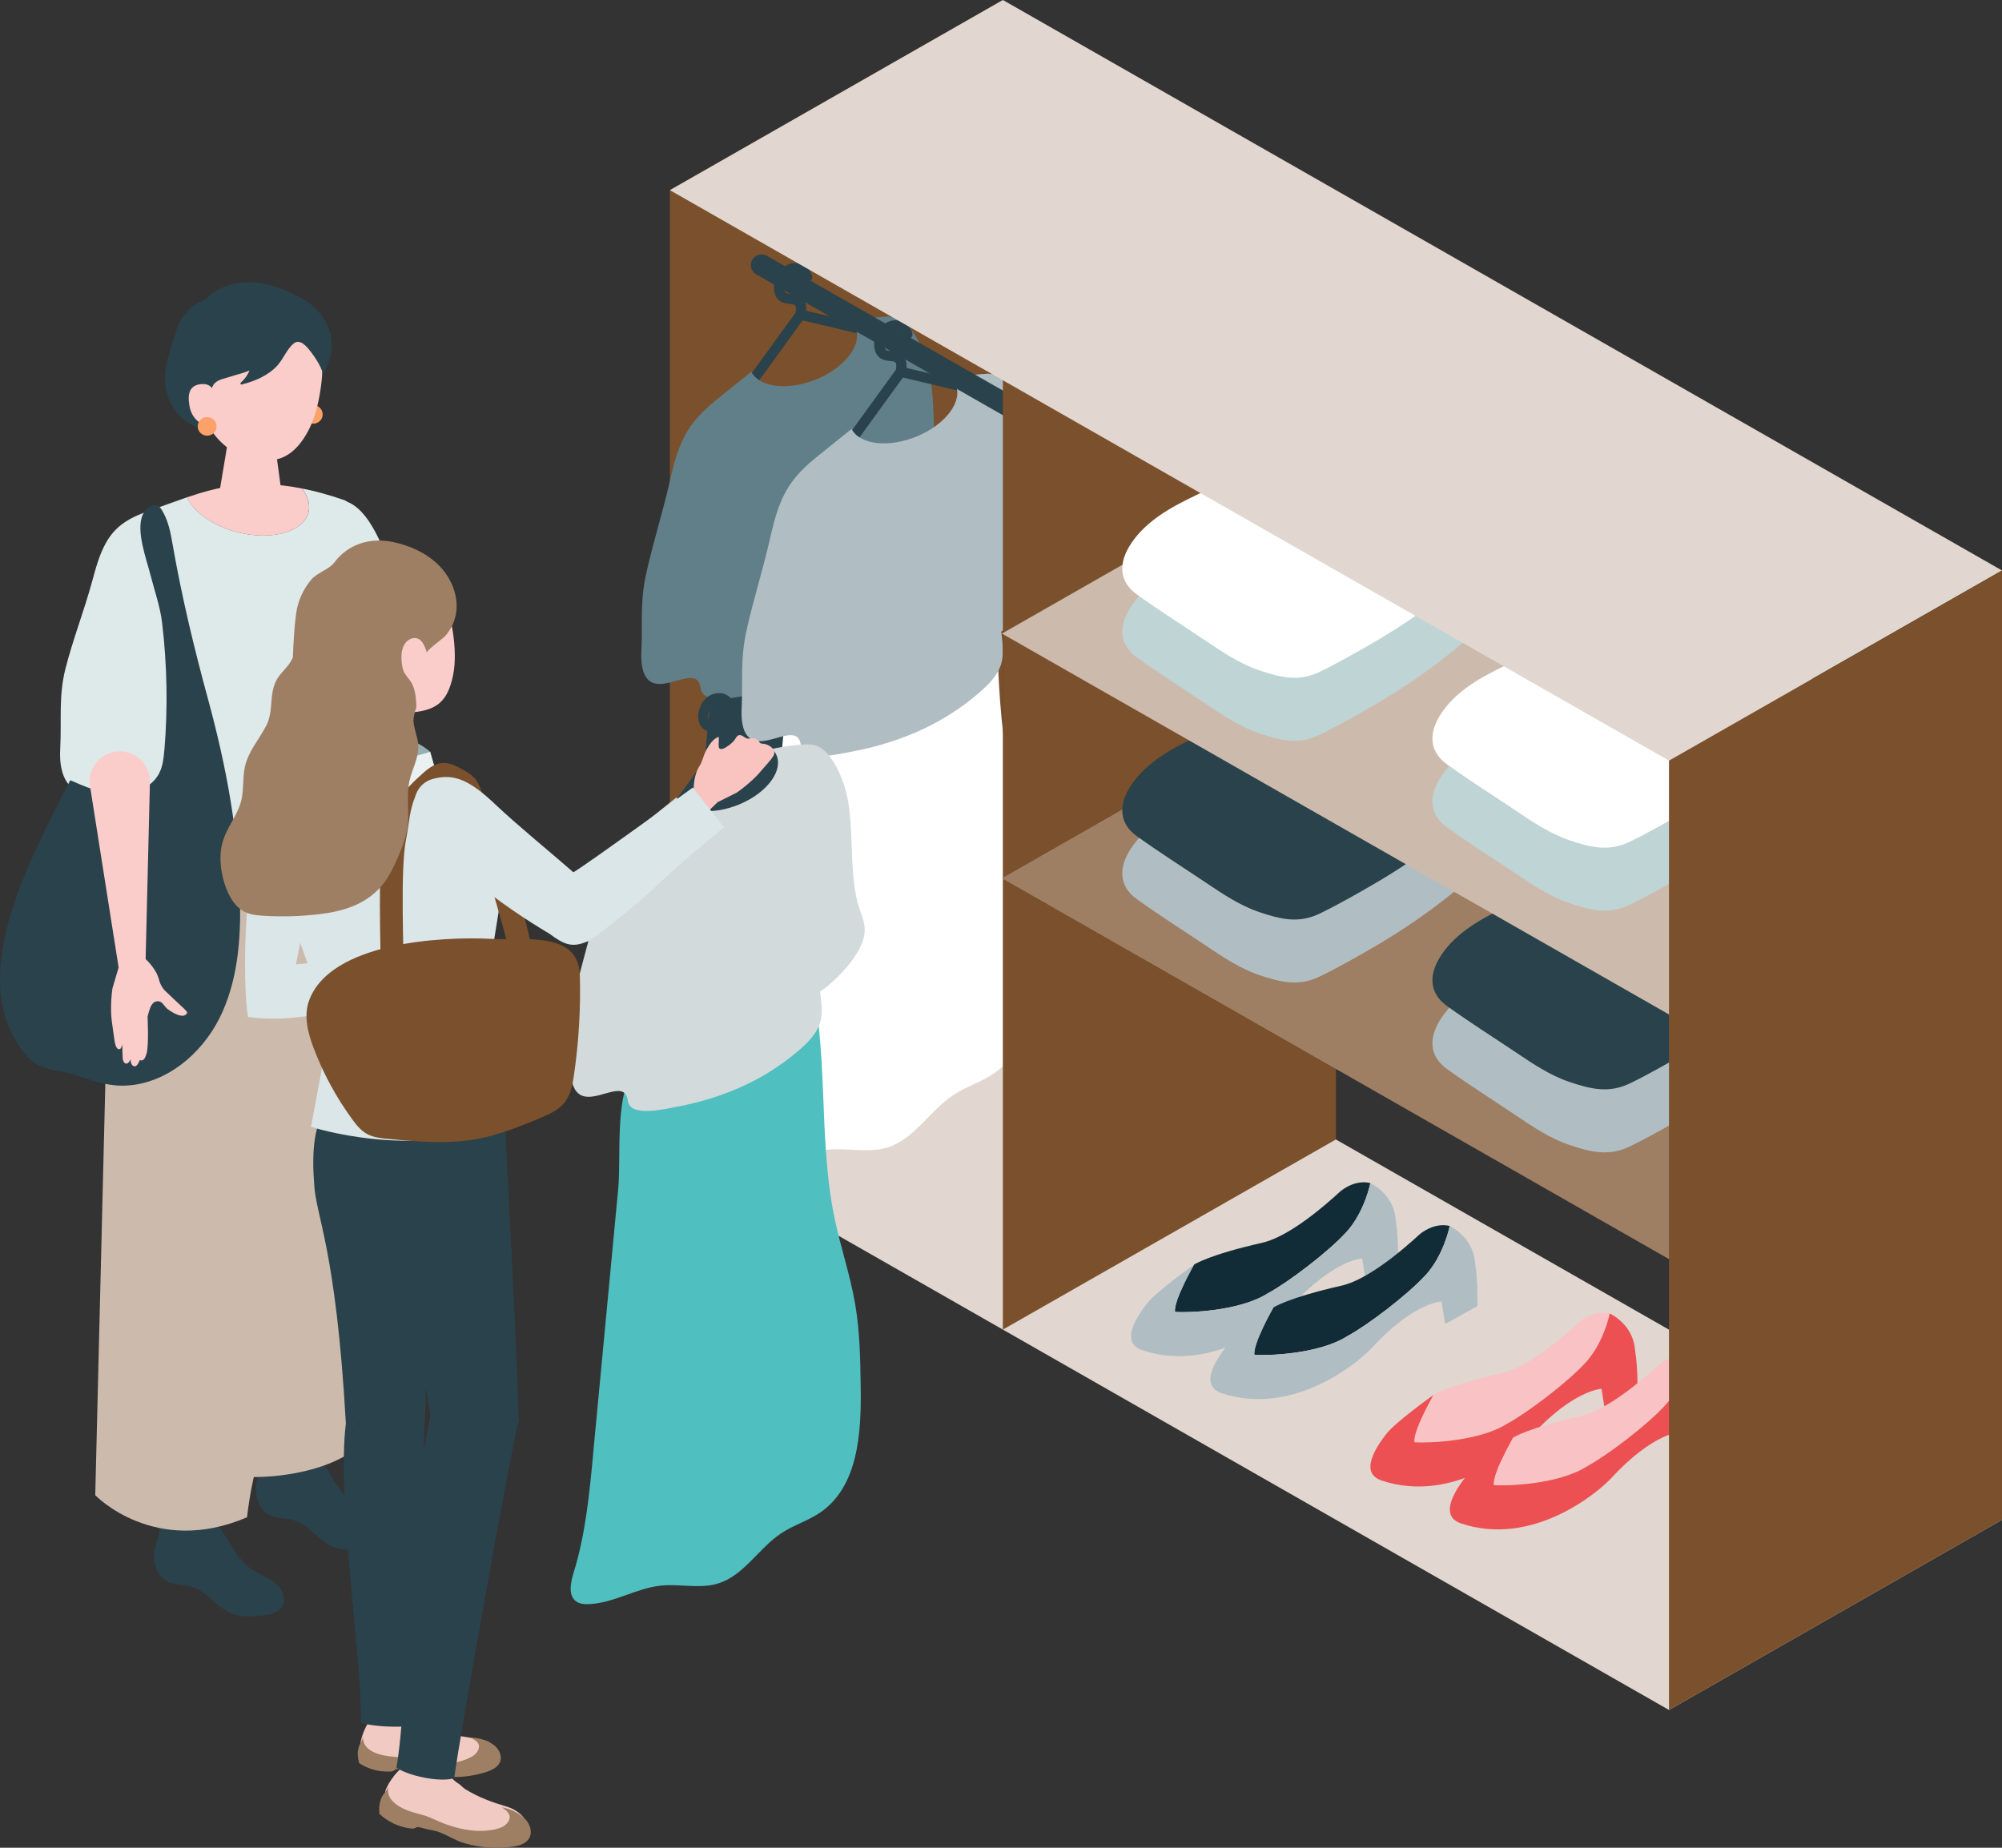 <svg xmlns="http://www.w3.org/2000/svg" width="156" height="144" viewBox="0 0 156 144" fill="none">
  <rect x="0" y="0" width="156" height="144" fill="#333333" stroke="none"/>
  <g clip-path="url(#clip0_119_3149)">
    <path d="M52.199 88.8L130.052 133.262L156 118.443L78.147 73.985L52.199 88.8Z" fill="#E1D7D0"/>
    <path d="M52.199 14.819L78.147 0V73.981L52.199 88.8V14.819Z" fill="#7B502C"/>
    <path d="M53.656 72.537C53.345 75.8 53.034 79.087 52.062 82.218C51.808 83.036 51.603 84.121 52.333 84.58C52.603 84.747 52.934 84.771 53.252 84.763C55.285 84.707 57.12 83.471 59.14 83.255C60.685 83.092 62.298 83.534 63.782 83.084C65.912 82.438 67.097 80.204 68.953 78.983C69.937 78.341 71.094 77.99 72.066 77.335C75.175 75.233 75.438 70.873 75.385 67.147C75.353 64.902 75.321 62.648 74.946 60.434C74.546 58.069 73.76 55.783 73.268 53.433C71.868 46.736 72.881 39.671 71.122 33.057C68.09 32.986 66.343 36.38 63.806 38.032C61.782 39.352 58.128 39.511 56.781 41.674C55.426 43.848 55.922 48.495 55.688 51.008C55.011 58.184 54.329 65.36 53.651 72.533L53.656 72.537Z" fill="#2A424B"/>
    <path d="M68.646 25.602L62.822 24.217C62.846 23.886 62.806 23.467 62.467 23.18C62.205 22.957 61.887 22.925 61.629 22.897C61.467 22.881 61.314 22.865 61.233 22.809C61.112 22.726 61.08 22.482 61.108 22.279C61.145 21.976 61.261 21.712 61.439 21.537C61.616 21.357 61.866 21.265 62.08 21.305C62.229 21.333 62.391 21.401 62.52 21.728C62.6 21.932 62.83 22.031 63.04 21.952C63.246 21.872 63.346 21.64 63.266 21.437C63.06 20.914 62.709 20.607 62.221 20.523C61.749 20.44 61.233 20.615 60.87 20.982C60.572 21.281 60.374 21.708 60.318 22.183C60.249 22.733 60.423 23.212 60.782 23.459C61.032 23.631 61.322 23.659 61.552 23.683C61.717 23.699 61.879 23.715 61.947 23.775C62.064 23.874 62.028 24.181 61.999 24.357L55.877 32.806C55.829 32.874 55.801 32.953 55.801 33.037V35.179C55.801 35.319 55.877 35.45 56.002 35.522C56.063 35.558 56.132 35.574 56.204 35.574C56.277 35.574 56.341 35.558 56.406 35.522L68.759 28.47C68.884 28.398 68.96 28.27 68.96 28.127V25.985C68.96 25.801 68.835 25.641 68.654 25.598L68.646 25.602ZM68.154 27.899L56.599 34.497V33.169L62.544 24.967L68.154 26.3V27.903V27.899Z" fill="#2A424B"/>
    <path d="M73.403 38.056C72.403 35.048 73.141 30.991 72.153 27.975C71.826 26.986 70.822 24.605 69.326 24.696C69.277 24.672 69.221 24.66 69.164 24.664C68.128 24.724 67.18 24.856 66.305 25.039C66.442 25.171 66.551 25.319 66.632 25.486C67.249 26.767 65.934 28.574 63.696 29.527C61.477 30.472 59.187 30.217 58.541 28.973C57.771 29.579 57.021 30.205 56.251 30.815C54.827 31.94 53.758 32.926 53.044 34.629C52.597 35.69 52.367 36.747 52.125 37.796C51.585 40.114 50.843 42.455 50.338 44.769C49.858 46.979 50.084 48.594 49.98 50.665C49.935 51.578 50.012 52.508 50.532 52.998C51.726 54.123 54.347 51.658 54.593 53.629C54.758 54.977 57.441 54.335 58.634 54.107C60.461 53.756 62.357 53.206 64.216 52.316C65.668 51.622 67.1 50.725 68.459 49.552C69.08 49.017 69.717 48.399 70.052 47.677C70.415 46.895 70.358 46.145 70.286 45.459C70.261 45.228 70.233 44.992 70.209 44.761C70.931 44.274 71.608 43.636 72.217 42.95C72.968 42.1 73.665 41.087 73.802 40.134C73.919 39.328 73.625 38.702 73.411 38.059L73.403 38.056Z" fill="#617F88"/>
    <path d="M58.999 78.883C58.689 82.146 58.378 85.433 57.406 88.564C57.152 89.382 56.946 90.467 57.676 90.926C57.947 91.093 58.277 91.117 58.596 91.109C60.629 91.053 62.464 89.817 64.484 89.601C66.029 89.438 67.642 89.881 69.126 89.43C71.255 88.784 72.441 86.55 74.296 85.329C75.28 84.687 76.438 84.336 77.41 83.682C80.519 81.579 80.781 77.219 80.729 73.494C80.697 71.248 80.664 68.994 80.289 66.78C79.89 64.415 79.104 62.129 78.612 59.779C77.212 53.082 78.225 46.017 76.466 39.404C73.433 39.332 71.687 42.726 69.15 44.378C67.126 45.698 63.472 45.858 62.125 48.02C60.77 50.194 61.266 54.841 61.032 57.354C60.354 64.53 59.673 71.707 58.995 78.879L58.999 78.883Z" fill="white"/>
    <path d="M76.458 30.057L70.635 28.673C70.659 28.342 70.619 27.923 70.28 27.636C70.018 27.412 69.699 27.381 69.441 27.353C69.28 27.337 69.126 27.321 69.046 27.265C68.925 27.181 68.892 26.938 68.921 26.734C68.957 26.431 69.074 26.168 69.251 25.992C69.429 25.813 69.679 25.721 69.893 25.761C70.042 25.789 70.203 25.857 70.332 26.184C70.413 26.387 70.643 26.487 70.853 26.407C71.058 26.327 71.159 26.096 71.078 25.893C70.873 25.37 70.522 25.063 70.034 24.979C69.562 24.895 69.046 25.071 68.683 25.434C68.384 25.733 68.187 26.16 68.13 26.635C68.062 27.185 68.235 27.664 68.594 27.911C68.844 28.083 69.134 28.11 69.364 28.134C69.53 28.15 69.691 28.166 69.76 28.226C69.876 28.326 69.84 28.633 69.812 28.809L63.69 37.257C63.642 37.325 63.613 37.405 63.613 37.489V39.631C63.613 39.77 63.69 39.902 63.815 39.974C63.875 40.01 63.944 40.026 64.017 40.026C64.089 40.026 64.154 40.01 64.218 39.974L76.571 32.921C76.696 32.849 76.773 32.722 76.773 32.578V30.436C76.773 30.253 76.648 30.093 76.466 30.049L76.458 30.057ZM75.966 32.355L64.412 38.953V37.624L70.356 29.423L75.966 30.755V32.359V32.355Z" fill="#2A424B"/>
    <path d="M81.216 42.511C80.215 39.503 80.953 35.447 79.965 32.431C79.639 31.442 78.634 29.06 77.138 29.152C77.09 29.128 77.033 29.116 76.977 29.12C75.94 29.18 74.993 29.311 74.118 29.495C74.255 29.627 74.364 29.774 74.444 29.942C75.061 31.222 73.746 33.029 71.508 33.983C69.29 34.924 66.999 34.673 66.354 33.428C65.584 34.034 64.838 34.661 64.063 35.271C62.64 36.396 61.571 37.381 60.857 39.084C60.409 40.146 60.179 41.203 59.938 42.252C59.397 44.569 58.655 46.911 58.151 49.225C57.671 51.434 57.897 53.05 57.792 55.12C57.748 56.034 57.824 56.963 58.344 57.454C59.538 58.579 62.16 56.114 62.406 58.084C62.571 59.432 65.253 58.79 66.447 58.563C68.274 58.212 70.169 57.661 72.028 56.772C73.48 56.078 74.912 55.18 76.271 54.008C76.892 53.473 77.529 52.855 77.864 52.133C78.227 51.351 78.171 50.601 78.098 49.915C78.074 49.683 78.046 49.448 78.021 49.217C78.743 48.73 79.421 48.092 80.03 47.406C80.78 46.556 81.478 45.543 81.615 44.589C81.732 43.784 81.437 43.157 81.224 42.515L81.216 42.511Z" fill="#B0BEC3"/>
    <path d="M85.296 36.312C85.155 36.312 85.01 36.277 84.877 36.201L58.925 21.381C58.521 21.15 58.384 20.644 58.618 20.245C58.852 19.846 59.364 19.71 59.767 19.942L85.72 34.761C86.123 34.992 86.26 35.499 86.026 35.898C85.869 36.165 85.587 36.312 85.296 36.312Z" fill="#2A424B"/>
    <path d="M78.144 29.639L104.097 14.819V88.8L78.144 103.619V29.639Z" fill="#7B502C"/>
    <path d="M78.074 68.444L130.051 98.126L156 83.307L104.022 53.624L78.074 68.444Z" fill="#9E7F64"/>
    <path d="M116.182 66.98C113.484 69.537 110.492 71.782 107.282 73.669C105.846 74.511 104.346 75.365 102.853 76.095C101.204 76.896 99.8 76.553 98.123 75.987C96.635 75.484 95.316 74.603 94.013 73.725C92.202 72.508 90.343 71.34 88.573 70.063C87.173 69.054 87.141 67.598 88.145 66.094C89.343 64.299 91.303 63.246 93.186 62.344C95.429 61.271 97.574 60.011 99.788 58.882C101.599 57.956 103.519 57.103 105.556 57.043C109.113 56.939 112.23 59.225 115.025 61.399C115.69 61.917 116.368 62.448 116.844 63.142C117.32 63.836 117.566 64.734 117.287 65.528C117.086 66.106 116.634 66.557 116.186 66.98H116.182Z" fill="#B0BEC3"/>
    <path d="M140.35 80.219C137.652 82.776 134.66 85.022 131.45 86.909C130.014 87.751 128.514 88.604 127.021 89.334C125.372 90.136 123.968 89.793 122.291 89.227C120.803 88.724 119.484 87.842 118.181 86.965C116.37 85.748 114.511 84.579 112.741 83.303C111.341 82.294 111.309 80.838 112.313 79.334C113.511 77.539 115.471 76.486 117.354 75.584C119.597 74.511 121.742 73.251 123.956 72.122C125.767 71.196 127.687 70.343 129.724 70.283C133.281 70.179 136.398 72.465 139.193 74.639C139.858 75.157 140.536 75.688 141.012 76.382C141.488 77.076 141.734 77.974 141.455 78.767C141.254 79.346 140.802 79.796 140.354 80.219H140.35Z" fill="#B0BEC3"/>
    <path d="M116.182 62.073C113.484 64.63 110.492 66.876 107.282 68.763C105.846 69.605 104.346 70.458 102.853 71.188C101.204 71.99 99.8 71.647 98.123 71.081C96.635 70.578 95.316 69.696 94.013 68.819C92.202 67.602 90.343 66.433 88.573 65.157C87.173 64.148 87.141 62.692 88.145 61.188C89.343 59.393 91.303 58.34 93.186 57.438C95.429 56.365 97.574 55.105 99.788 53.976C101.599 53.05 103.519 52.197 105.556 52.137C109.113 52.033 112.23 54.319 115.025 56.493C115.69 57.011 116.368 57.542 116.844 58.236C117.32 58.93 117.566 59.828 117.287 60.621C117.086 61.2 116.634 61.651 116.186 62.073H116.182Z" fill="#2A424B"/>
    <path d="M140.35 75.309C137.652 77.866 134.66 80.112 131.45 81.998C130.014 82.84 128.514 83.694 127.021 84.424C125.372 85.225 123.968 84.882 122.291 84.316C120.803 83.813 119.484 82.932 118.181 82.054C116.37 80.838 114.511 79.669 112.741 78.392C111.341 77.383 111.309 75.927 112.313 74.423C113.511 72.628 115.471 71.575 117.354 70.674C119.597 69.6 121.742 68.34 123.956 67.211C125.767 66.285 127.687 65.432 129.724 65.372C133.281 65.268 136.398 67.554 139.193 69.728C139.858 70.247 140.536 70.777 141.012 71.471C141.488 72.165 141.734 73.063 141.455 73.857C141.254 74.435 140.802 74.886 140.354 75.309H140.35Z" fill="#2A424B"/>
    <path d="M78.074 49.376L130.051 79.059L156 64.24L104.022 34.557L78.074 49.376Z" fill="#CCBBAD"/>
    <path d="M116.182 48.14C113.484 50.697 110.492 52.943 107.282 54.829C105.846 55.671 104.346 56.525 102.853 57.255C101.204 58.056 99.8 57.714 98.123 57.147C96.635 56.644 95.316 55.763 94.013 54.885C92.202 53.669 90.343 52.5 88.573 51.223C87.173 50.214 87.141 48.758 88.145 47.254C89.343 45.459 91.303 44.406 93.186 43.505C95.429 42.431 97.574 41.171 99.788 40.042C101.599 39.117 103.519 38.263 105.556 38.203C109.113 38.099 112.23 40.385 115.025 42.559C115.69 43.078 116.368 43.608 116.844 44.302C117.32 44.996 117.566 45.894 117.287 46.688C117.086 47.266 116.634 47.717 116.186 48.14H116.182Z" fill="#BFD4D5"/>
    <path d="M140.35 61.379C137.652 63.936 134.66 66.182 131.45 68.069C130.014 68.91 128.514 69.764 127.021 70.494C125.372 71.296 123.968 70.953 122.291 70.386C120.803 69.884 119.484 69.002 118.181 68.124C116.37 66.908 114.511 65.739 112.741 64.463C111.341 63.453 111.309 61.997 112.313 60.493C113.511 58.698 115.471 57.645 117.354 56.744C119.597 55.671 121.742 54.41 123.956 53.281C125.767 52.356 127.687 51.502 129.724 51.442C133.281 51.339 136.398 53.624 139.193 55.798C139.858 56.317 140.536 56.847 141.012 57.542C141.488 58.236 141.734 59.133 141.455 59.927C141.254 60.505 140.802 60.956 140.354 61.379H140.35Z" fill="#BFD4D5"/>
    <path d="M116.182 43.233C113.484 45.79 110.492 48.036 107.282 49.923C105.846 50.764 104.346 51.618 102.853 52.348C101.204 53.15 99.8 52.807 98.123 52.24C96.635 51.738 95.316 50.856 94.013 49.978C92.202 48.762 90.343 47.593 88.573 46.317C87.173 45.307 87.141 43.851 88.145 42.347C89.343 40.552 91.303 39.499 93.186 38.598C95.429 37.525 97.574 36.264 99.788 35.135C101.599 34.21 103.519 33.356 105.556 33.296C109.113 33.193 112.23 35.478 115.025 37.652C115.69 38.171 116.368 38.702 116.844 39.396C117.32 40.09 117.566 40.987 117.287 41.781C117.086 42.359 116.634 42.81 116.186 43.233H116.182Z" fill="white"/>
    <path d="M140.35 56.473C137.652 59.03 134.66 61.276 131.45 63.162C130.014 64.004 128.514 64.858 127.021 65.588C125.372 66.389 123.968 66.046 122.291 65.48C120.803 64.977 119.484 64.096 118.181 63.218C116.37 62.002 114.511 60.833 112.741 59.556C111.341 58.547 111.309 57.091 112.313 55.587C113.511 53.792 115.471 52.739 117.354 51.837C119.597 50.764 121.742 49.504 123.956 48.375C125.767 47.45 127.687 46.596 129.724 46.536C133.281 46.432 136.398 48.718 139.193 50.892C139.858 51.411 140.536 51.941 141.012 52.635C141.488 53.329 141.734 54.227 141.455 55.021C141.254 55.599 140.802 56.05 140.354 56.473H140.35Z" fill="white"/>
    <path d="M52.199 14.819L130.052 59.277L156 44.458L78.147 0L52.199 14.819Z" fill="#E1D7D0"/>
    <path d="M104.925 96.004C106.341 94.436 106.78 92.206 106.78 92.206C106.78 92.206 105.74 91.835 104.466 92.825C101.275 95.76 99.352 96.626 98.36 96.85C94.105 97.815 93.04 98.557 93.04 98.557C93.04 98.557 91.415 101.393 91.56 102.243C92.536 102.311 96.549 102.211 98.791 100.791C100.348 99.953 103.502 97.572 104.921 96.004H104.925Z" fill="#112C36"/>
    <path d="M93.046 98.557C93.046 98.557 91.42 101.393 91.565 102.243C92.541 102.311 96.554 102.211 98.796 100.791C100.353 99.953 103.507 97.572 104.927 96.004C106.342 94.436 106.782 92.207 106.782 92.207C106.782 92.207 108.589 93.012 108.75 95.019C109.008 96.587 108.935 98.441 108.935 98.441L106.423 99.841L106.141 98.078C106.141 98.078 103.979 98.146 100.712 101.696C99.672 102.829 94.574 107.09 89.013 105.227C87.218 104.624 88.605 102.59 89.347 101.621C90.089 100.651 93.046 98.561 93.046 98.561V98.557Z" fill="#B0BEC3"/>
    <path d="M111.109 99.347C112.524 97.779 112.964 95.549 112.964 95.549C112.964 95.549 111.924 95.178 110.649 96.167C107.459 99.103 105.535 99.969 104.543 100.192C100.288 101.158 99.224 101.9 99.224 101.9C99.224 101.9 97.598 104.736 97.744 105.585C98.719 105.653 102.732 105.554 104.975 104.133C106.531 103.296 109.685 100.914 111.105 99.347H111.109Z" fill="#112C36"/>
    <path d="M99.229 101.904C99.229 101.904 97.604 104.74 97.749 105.59C98.725 105.657 102.738 105.558 104.98 104.138C106.537 103.3 109.691 100.918 111.11 99.351C112.526 97.783 112.965 95.553 112.965 95.553C112.965 95.553 114.772 96.359 114.933 98.365C115.192 99.933 115.119 101.788 115.119 101.788L112.606 103.188L112.324 101.425C112.324 101.425 110.162 101.493 106.896 105.043C105.855 106.176 100.758 110.436 95.196 108.573C93.401 107.971 94.789 105.937 95.531 104.967C96.273 103.998 99.229 101.908 99.229 101.908V101.904Z" fill="#B0BEC3"/>
    <path d="M123.578 106.16C124.993 104.592 125.433 102.363 125.433 102.363C125.433 102.363 124.392 101.992 123.118 102.981C119.928 105.917 118.004 106.782 117.012 107.006C112.757 107.971 111.692 108.713 111.692 108.713C111.692 108.713 110.067 111.549 110.212 112.399C111.188 112.467 115.201 112.367 117.443 110.947C119 110.109 122.154 107.728 123.574 106.16H123.578Z" fill="#F9C3C5"/>
    <path d="M111.698 108.713C111.698 108.713 110.073 111.55 110.218 112.399C111.194 112.467 115.206 112.367 117.449 110.947C119.006 110.109 122.159 107.728 123.579 106.16C124.995 104.593 125.434 102.363 125.434 102.363C125.434 102.363 127.241 103.169 127.402 105.175C127.66 106.743 127.588 108.598 127.588 108.598L125.075 109.998L124.793 108.235C124.793 108.235 122.631 108.302 119.365 111.853C118.324 112.986 113.226 117.246 107.665 115.383C105.87 114.781 107.257 112.746 108 111.777C108.742 110.808 111.698 108.717 111.698 108.717V108.713Z" fill="#ED5053"/>
    <path d="M129.761 109.503C131.177 107.935 131.616 105.705 131.616 105.705C131.616 105.705 130.576 105.334 129.301 106.324C126.111 109.26 124.188 110.125 123.196 110.349C118.941 111.314 117.876 112.056 117.876 112.056C117.876 112.056 116.251 114.892 116.396 115.742C117.372 115.81 121.385 115.71 123.627 114.29C125.184 113.452 128.338 111.071 129.757 109.503H129.761Z" fill="#F9C3C5"/>
    <path d="M117.885 112.056C117.885 112.056 116.26 114.892 116.405 115.742C117.381 115.81 121.394 115.71 123.636 114.29C125.193 113.452 128.347 111.071 129.766 109.503C131.182 107.935 131.622 105.706 131.622 105.706C131.622 105.706 133.428 106.511 133.59 108.518C133.848 110.086 133.775 111.94 133.775 111.94L131.263 113.341L130.98 111.577C130.98 111.577 128.819 111.645 125.552 115.195C124.511 116.328 119.414 120.589 113.852 118.726C112.058 118.123 113.445 116.089 114.187 115.12C114.933 114.15 117.885 112.06 117.885 112.06V112.056Z" fill="#ED5053"/>
    <path d="M130.051 59.277L155.999 44.458V118.443L130.051 133.262V59.277Z" fill="#7B502C"/>
    <path d="M25.144 32.295C25.144 32.698 24.813 33.021 24.41 33.021C24.006 33.021 23.676 32.694 23.676 32.295C23.676 31.896 24.006 31.569 24.41 31.569C24.813 31.569 25.144 31.896 25.144 32.295Z" fill="#FCA167"/>
    <path d="M27.809 67.008C27.809 67.008 26.41 88.409 26.071 90.52C25.732 92.63 24.111 111.259 24.05 114.226C23.312 114.805 21.941 114.956 21.134 114.33C21.469 108.055 18.852 96.124 20.021 90.18C19.868 88.413 18.997 79.183 19.166 75.72C19.223 71.675 21.893 68.532 21.893 68.532L24.998 65.74L27.809 67.012V67.008Z" fill="#F9C3C0"/>
    <path d="M21.328 113.787L21.235 114.134C21.058 114.817 20.606 115.431 20.638 116.133C20.679 116.987 21.098 117.481 21.804 117.741C21.804 117.741 22.889 117.84 23.183 117.96C23.776 118.203 25.244 119.372 25.244 119.372C25.938 119.934 27.24 120.198 28.095 119.982C28.89 119.783 28.991 119.699 29.309 119.125C29.704 118.407 28.438 117.884 27.825 117.589C27.224 117.298 25.478 115.945 25.478 115.945C25.107 115.598 24.792 115.18 24.546 114.705L24.01 113.704L21.328 113.787Z" fill="#F9C3C0"/>
    <path d="M21.422 113.301C21.442 113.369 21.466 113.436 21.523 113.488C21.664 113.612 21.998 113.652 22.176 113.68C22.619 113.756 23.079 113.728 23.507 113.592C23.749 113.516 23.987 113.405 24.241 113.417C24.701 113.436 25.043 113.839 25.293 114.218C25.963 115.232 26.499 116.388 27.495 117.086C28.088 117.501 28.806 117.721 29.371 118.175C29.935 118.626 30.302 119.468 29.895 120.062C29.609 120.481 29.056 120.617 28.552 120.692C27.637 120.828 26.66 120.872 25.826 120.485C24.733 119.974 24.023 118.798 22.861 118.463C22.273 118.295 21.615 118.363 21.059 118.104C20.313 117.757 19.933 116.883 19.942 116.069C19.946 115.483 20.167 114.936 20.308 114.378C20.369 114.143 20.317 113.975 20.329 113.752C20.345 113.488 20.595 113.285 20.784 113.129C20.881 113.05 20.99 112.966 21.115 112.978C21.216 112.986 21.301 113.057 21.353 113.141C21.385 113.193 21.401 113.253 21.418 113.305L21.422 113.301Z" fill="#2A424B"/>
    <path d="M21.031 68.428C21.031 68.428 19.058 90.599 18.675 92.949C18.292 95.298 16.397 115.67 16.272 118.977C15.328 119.4 14.175 119.52 13.348 119.013C13.747 113.983 11.279 99.048 12.578 92.442C12.251 86.846 9.863 67.77 9.863 67.77L13.892 65.552L21.031 68.432V68.428Z" fill="#FACDCB"/>
    <path d="M13.427 118.519L13.29 118.846C13.023 119.484 12.479 120.03 12.43 120.717C12.374 121.55 12.588 122.292 13.346 122.488C13.677 122.575 14.386 122.472 14.705 122.587C15.362 122.831 16.843 124.386 16.843 124.386C17.504 125.009 18.613 125.416 19.529 125.304C20.384 125.2 20.734 125.124 21.134 124.602C21.634 123.948 20.371 123.301 19.762 122.942C19.17 122.591 17.556 121.08 17.556 121.08C17.209 120.701 16.927 120.258 16.73 119.771L16.29 118.738L13.427 118.523V118.519Z" fill="#FACDCB"/>
    <path d="M13.488 118.486C13.508 118.554 13.532 118.622 13.589 118.674C13.73 118.798 14.065 118.837 14.242 118.865C14.686 118.941 15.146 118.913 15.573 118.778C15.815 118.702 16.053 118.59 16.307 118.602C16.767 118.622 17.11 119.025 17.36 119.404C18.029 120.417 18.566 121.574 19.562 122.272C20.155 122.687 20.872 122.906 21.437 123.361C22.002 123.812 22.369 124.653 21.961 125.248C21.675 125.667 21.122 125.802 20.618 125.878C19.703 126.014 18.727 126.058 17.892 125.671C16.799 125.16 16.089 123.983 14.928 123.648C14.339 123.481 13.682 123.548 13.125 123.289C12.379 122.942 12 122.069 12.008 121.255C12.012 120.668 12.234 120.122 12.375 119.563C12.435 119.328 12.383 119.161 12.395 118.937C12.411 118.674 12.661 118.47 12.851 118.315C12.948 118.235 13.056 118.151 13.181 118.163C13.282 118.171 13.367 118.243 13.419 118.327C13.452 118.379 13.468 118.439 13.484 118.49L13.488 118.486Z" fill="#2A424B"/>
    <path d="M30.267 73.51C30.316 73.765 30.304 74.06 30.308 74.232C30.32 74.97 30.348 75.724 30.284 76.462C30.235 77.032 29.856 77.643 29.622 78.165C29.558 78.309 29.481 78.472 29.32 78.528C29.162 78.58 28.985 78.488 28.884 78.369C28.683 78.129 28.678 77.786 28.686 77.475C28.686 77.459 28.686 77.439 28.678 77.423C28.67 77.407 28.65 77.399 28.634 77.395C28.489 77.331 28.396 77.188 28.352 77.036C28.307 76.885 28.311 76.729 28.311 76.573C28.215 76.582 28.126 76.518 28.061 76.45C27.92 76.298 27.844 76.087 27.856 75.883C27.868 75.656 27.856 75.429 27.856 75.197C27.844 74.711 27.84 74.224 27.884 73.741C27.9 73.586 27.9 73.323 28.045 73.231C28.247 73.099 28.578 73.119 28.808 73.111C29.118 73.107 29.743 72.936 30.029 73.075C30.175 73.147 30.247 73.314 30.284 73.51H30.267Z" fill="#F0A4A8"/>
    <path d="M29.553 75.126C29.517 74.838 29.484 74.555 29.448 74.268C29.432 74.152 29.408 74.029 29.408 73.909C29.408 73.825 29.432 73.769 29.384 73.69C29.259 73.857 29.331 74.188 29.343 74.388C29.363 74.747 29.384 75.102 29.404 75.461C29.416 75.692 29.424 75.947 29.295 76.139C29.162 76.334 28.831 76.402 28.698 76.211C28.629 76.111 28.634 75.983 28.634 75.864C28.634 75.357 28.504 74.854 28.258 74.412C28.101 74.128 27.899 73.869 27.795 73.566C27.69 73.255 27.694 72.916 27.706 72.585C27.722 72.11 28.182 71.635 28.226 71.172C28.267 70.73 28.17 70.263 28.141 69.816C28.093 69.038 27.395 62.449 27.052 58.994C26.944 57.893 27.779 56.92 28.896 56.848C30.085 56.772 31.073 57.737 31.005 58.914C30.771 62.935 30.299 71.033 30.299 71.037C30.295 71.161 30.384 71.364 30.4 71.504C30.428 71.731 30.468 71.954 30.497 72.178C30.553 72.636 30.59 73.095 30.61 73.554C30.634 74.156 30.626 74.763 30.581 75.365C30.541 75.967 30.412 76.434 30.235 77.004C30.069 77.531 30.102 78.433 29.706 78.843C29.593 78.959 29.375 78.995 29.275 78.867C29.222 78.8 29.218 78.712 29.218 78.628C29.198 77.639 29.492 76.741 29.577 75.776C29.597 75.561 29.585 75.345 29.557 75.13L29.553 75.126Z" fill="#FACDCB"/>
    <path d="M30.278 43.951C31.419 47.677 30.569 51.738 31.722 55.46C31.968 56.258 32.311 57.071 32.174 57.893C32.012 58.866 31.21 59.64 30.347 60.219C29.471 60.797 28.475 61.252 27.407 61.371C26.338 61.491 25.192 61.252 24.386 60.594C23.902 60.199 23.559 59.676 23.273 59.138C22.256 57.211 21.91 55.025 21.962 52.883C22.011 50.741 22.442 48.619 22.902 46.52C23.22 45.068 23.551 43.616 23.991 42.192C24.305 41.175 24.559 39.551 25.781 39.109C28.189 38.243 29.818 42.456 30.274 43.951H30.278Z" fill="#DEE9E9"/>
    <path d="M13.411 63.171C12.447 63.194 11.564 63.721 11.096 64.559C9.438 67.519 8.559 69.904 8.483 73.219L7.422 116.524C7.422 116.524 12.024 121.343 19.247 118.247C19.493 116.221 19.779 115.108 19.779 115.108C19.779 115.108 24.364 115.215 27.45 113.117C27.918 108.781 28.623 79.203 28.752 72.9C28.76 72.485 28.736 71.009 28.684 69.725C28.639 68.596 28.466 67.475 28.176 66.382L27.542 64C27.361 63.314 26.728 62.843 26.01 62.863L13.411 63.171Z" fill="#CCBBAD"/>
    <path d="M19.532 33.684C18.326 33.672 17.677 34.338 17.673 34.92L17.023 38.81C17.072 39.484 18.225 40.042 19.601 40.054C20.976 40.066 22.049 39.532 22 38.858L21.448 34.777C21.403 34.182 20.742 33.696 19.532 33.684Z" fill="#FACDCB"/>
    <path d="M19.896 23.336C16.246 23.077 15.02 25.706 14.754 28.992C15.452 32.914 17.149 34.816 18.577 35.355C20.319 36.009 22.493 36.643 24.122 33.372C25.09 31.43 25.345 27.939 25.006 26.551C24.711 25.343 23.546 23.595 19.896 23.336Z" fill="#FACDCB"/>
    <path d="M23.091 26.655C23.022 26.675 22.953 26.711 22.885 26.767C22.357 27.201 22.082 27.963 21.623 28.474C20.909 29.264 19.884 29.699 18.84 29.966C18.751 29.99 18.699 29.882 18.763 29.822C19.058 29.563 19.296 29.232 19.445 28.869C18.957 29.092 18.433 29.188 17.932 29.36C17.557 29.487 17.001 29.571 16.723 29.874C16.464 30.153 16.355 30.74 16.283 31.099C16.194 31.534 16.17 31.98 16.206 32.423C16.218 32.555 16.327 33.588 16.468 33.604C15.581 33.504 14.73 33.101 14.093 32.487C13.452 31.869 13.028 31.039 12.903 30.165C12.685 28.638 13.327 27.098 13.77 25.662C13.94 25.115 14.254 24.613 14.658 24.198C14.863 23.986 15.093 23.799 15.339 23.639C15.537 23.512 15.989 23.404 16.126 23.24C16.126 23.24 18.598 20.364 23.675 23.352C25.349 24.337 26.777 26.583 25.095 29.252C25.309 28.917 24.421 27.668 24.244 27.445C23.97 27.098 23.534 26.531 23.091 26.659V26.655Z" fill="#2A424B"/>
    <path d="M16.765 31.079C16.765 31.079 16.802 29.85 15.725 29.93C14.809 29.994 14.583 30.604 14.765 31.641C14.946 32.682 15.733 33.189 16.374 33.213C17.015 33.233 16.765 31.079 16.765 31.079Z" fill="#FACDCB"/>
    <path d="M21.115 66.689C22.793 66.605 24.442 66.29 26.011 65.648C26.729 65.353 27.463 64.978 27.85 64.348C28.269 63.666 28.201 62.828 28.12 62.046C27.987 60.801 27.842 59.561 27.689 58.32C27.547 57.203 27.088 55.795 27.297 54.682C27.656 52.799 28.83 51.156 29.015 49.189C29.112 48.148 27.862 44.41 27.862 44.406C27.89 43.206 27.85 39.328 26.834 38.977C25.636 38.562 24.547 38.267 23.535 38.068C23.692 38.275 23.821 38.487 23.914 38.706C24.628 40.377 23.111 41.734 20.526 41.734C17.941 41.734 15.323 40.405 14.577 38.754C13.69 39.057 12.827 39.388 11.932 39.695C10.29 40.258 9.056 40.832 8.229 42.352C7.713 43.297 7.447 44.335 7.165 45.36C6.544 47.626 5.685 49.824 5.104 52.097C4.551 54.271 4.809 56.13 4.693 58.328C4.64 59.297 4.729 60.343 5.33 61.112C6.709 62.884 9.734 61.42 10.012 63.666C10.206 65.205 13.295 65.744 14.674 66.047C16.779 66.51 18.969 66.785 21.115 66.681V66.689Z" fill="#DEE9E9"/>
    <path d="M20.523 41.738C23.108 41.738 24.625 40.382 23.911 38.71C23.818 38.491 23.689 38.279 23.532 38.072C19.668 37.298 17.035 37.916 14.57 38.758C15.316 40.409 17.958 41.738 20.519 41.738H20.523Z" fill="#FACDCB"/>
    <path d="M12.805 58.468C12.752 59.078 12.688 59.704 12.409 60.251C11.833 61.388 10.437 61.934 9.151 61.886C7.864 61.842 6.65 61.32 5.473 60.805C2.666 66.402 -2.702 75.736 1.637 81.732C2.638 83.116 3.323 83.22 4.827 83.523C6.582 83.878 8.001 84.712 9.877 84.6C12.998 84.416 15.7 82.131 17.096 79.362C18.487 76.594 18.761 73.407 18.709 70.315C18.62 64.974 17.624 59.688 16.225 54.542C15.132 50.533 14.172 46.556 13.458 42.468C13.293 41.518 13.115 40.545 12.599 39.727C12.506 39.58 12.389 39.428 12.22 39.38C12.119 39.352 12.01 39.364 11.913 39.392C11.522 39.496 11.22 39.831 11.083 40.21C10.615 41.47 11.409 43.561 11.728 44.813C12.038 46.034 12.482 47.274 12.631 48.531C13.023 51.826 13.087 55.161 12.809 58.468H12.805Z" fill="#2A424B"/>
    <path d="M7.009 61.232L9.243 75.397L8.763 77.025C8.65 77.763 8.61 78.868 8.715 79.606C8.828 80.407 8.904 81.006 8.941 81.201C8.993 81.492 9.106 81.808 9.32 81.764C9.481 81.728 9.525 81.365 9.525 81.365C9.525 81.365 9.546 82.358 9.562 82.498C9.578 82.637 9.654 82.904 9.856 82.888C10.058 82.873 10.175 82.541 10.175 82.541C10.183 82.952 10.332 83.096 10.505 83.1C10.723 83.108 10.901 82.601 10.901 82.601C10.901 82.601 11.215 82.865 11.425 82.091C11.611 81.397 11.498 79.235 11.498 79.235C11.611 78.808 11.703 78.393 11.945 78.162C12.094 78.018 12.352 77.994 12.534 78.09C12.647 78.15 12.917 78.517 13.014 78.6C13.276 78.82 14.252 79.462 14.55 78.991C14.567 78.967 14.579 78.935 14.579 78.907C14.579 78.872 14.555 78.844 14.534 78.816C14.389 78.636 14.208 78.477 14.038 78.325C13.679 77.998 13.337 77.659 12.986 77.328C12.978 77.32 12.97 77.312 12.957 77.304C12.671 77.049 12.482 76.71 12.389 76.343C12.159 75.453 11.348 74.747 11.348 74.747L11.683 60.937C11.719 59.525 10.481 58.412 9.066 58.571C7.739 58.723 6.807 59.936 7.013 61.24L7.009 61.232Z" fill="#FACDCB"/>
    <path d="M16.874 33.229C16.874 33.632 16.544 33.955 16.14 33.955C15.737 33.955 15.406 33.628 15.406 33.229C15.406 32.83 15.737 32.503 16.14 32.503C16.544 32.503 16.874 32.83 16.874 33.229Z" fill="#FCA167"/>
    <path d="M46.222 113.289C45.928 116.416 45.626 119.571 44.694 122.575C44.452 123.361 44.25 124.402 44.952 124.841C45.21 125 45.529 125.024 45.835 125.016C47.787 124.96 49.546 123.776 51.486 123.572C52.97 123.417 54.514 123.84 55.938 123.409C57.983 122.786 59.116 120.644 60.898 119.476C61.842 118.857 62.951 118.522 63.887 117.892C66.871 115.877 67.121 111.693 67.069 108.119C67.037 105.965 67.004 103.803 66.645 101.68C66.262 99.411 65.508 97.217 65.036 94.963C63.693 88.537 64.665 81.763 62.98 75.417C60.068 75.345 58.394 78.604 55.962 80.188C54.018 81.452 50.514 81.608 49.223 83.682C47.924 85.768 48.4 90.228 48.174 92.637C47.521 99.522 46.872 106.403 46.218 113.289H46.222Z" fill="#4FBFC0"/>
    <path d="M62.415 58.898L56.829 57.57C56.853 57.254 56.813 56.852 56.49 56.576C56.24 56.361 55.934 56.329 55.688 56.305C55.535 56.289 55.385 56.273 55.309 56.221C55.192 56.142 55.163 55.91 55.188 55.715C55.224 55.423 55.337 55.172 55.506 55.001C55.676 54.829 55.918 54.741 56.119 54.777C56.264 54.801 56.414 54.869 56.539 55.184C56.615 55.38 56.837 55.475 57.035 55.4C57.232 55.324 57.329 55.104 57.253 54.909C57.055 54.41 56.716 54.115 56.252 54.031C55.801 53.952 55.305 54.119 54.954 54.47C54.667 54.757 54.478 55.168 54.421 55.623C54.357 56.154 54.522 56.612 54.869 56.848C55.111 57.011 55.385 57.039 55.607 57.063C55.768 57.079 55.918 57.095 55.986 57.151C56.099 57.246 56.063 57.538 56.035 57.709L50.158 65.815C50.11 65.879 50.086 65.959 50.086 66.034V68.089C50.086 68.224 50.158 68.348 50.279 68.416C50.34 68.452 50.404 68.468 50.473 68.468C50.542 68.468 50.606 68.452 50.667 68.416L62.52 61.646C62.637 61.578 62.713 61.455 62.713 61.319V59.265C62.713 59.089 62.592 58.938 62.419 58.894L62.415 58.898ZM61.943 61.104L50.86 67.434V66.158L56.563 58.288L61.943 59.564V61.1V61.104Z" fill="#2A424B"/>
    <path d="M66.975 70.845C66.015 67.961 66.721 64.068 65.773 61.175C65.463 60.226 64.499 57.94 63.059 58.032C63.011 58.008 62.962 57.996 62.906 58C61.91 58.056 61.002 58.184 60.163 58.359C60.292 58.487 60.401 58.63 60.478 58.79C61.071 60.019 59.809 61.754 57.659 62.667C55.529 63.573 53.332 63.33 52.715 62.137C51.977 62.719 51.259 63.318 50.517 63.904C49.149 64.985 48.125 65.927 47.439 67.562C47.012 68.579 46.79 69.592 46.556 70.598C46.04 72.82 45.326 75.069 44.842 77.287C44.382 79.405 44.596 80.957 44.499 82.944C44.455 83.821 44.528 84.715 45.028 85.181C46.173 86.259 48.69 83.897 48.923 85.784C49.085 87.076 51.654 86.462 52.799 86.243C54.55 85.907 56.368 85.377 58.155 84.523C59.55 83.857 60.922 82.996 62.228 81.875C62.825 81.36 63.434 80.77 63.757 80.076C64.104 79.326 64.051 78.608 63.979 77.945C63.955 77.722 63.93 77.499 63.906 77.275C64.6 76.809 65.249 76.194 65.834 75.536C66.552 74.722 67.221 73.749 67.354 72.835C67.467 72.062 67.185 71.463 66.979 70.845H66.975Z" fill="#D2DADC"/>
    <path d="M29.185 133.625C28.209 134.65 28.067 135.958 28.067 135.958C28.067 135.958 27.862 137.107 30.108 137.498C30.596 137.578 31.12 137.642 31.612 137.558C32.004 137.49 32.237 137.334 32.653 137.41C33.266 137.522 33.859 137.733 34.468 137.841C35.041 137.941 35.645 137.957 36.222 137.857C36.392 137.825 36.557 137.785 36.718 137.725C37.234 137.534 38.42 137.115 38.505 136.473C38.541 136.198 38.36 135.934 38.126 135.787C37.892 135.639 37.609 135.583 37.335 135.539C35.557 135.236 33.601 135.057 32.237 133.756C31.955 133.485 31.483 133.274 30.927 133.194C30.152 133.082 29.455 133.27 29.18 133.625H29.185Z" fill="#F1CAC4"/>
    <path d="M29.472 136.688C30.025 136.872 30.569 136.892 31.138 136.951C31.703 137.011 32.255 137.215 32.82 137.314C34.013 137.526 35.276 137.538 36.417 137.075C36.776 136.927 37.139 136.708 37.276 136.349C37.474 135.823 37.026 135.591 36.635 135.42C37.248 135.404 37.962 135.619 38.458 135.978C38.877 136.277 39.151 136.84 38.962 137.314C38.788 137.741 38.312 137.961 37.869 138.104C36.764 138.455 35.59 138.567 34.433 138.443C33.771 138.372 33.154 138.096 32.505 137.969C32.174 137.905 31.876 137.917 31.549 137.909C31.368 137.905 30.981 137.817 30.831 137.893C30.775 137.921 30.735 137.965 30.682 137.997C30.602 138.044 30.501 138.056 30.404 138.06C29.557 138.104 28.694 137.873 27.988 137.406C27.875 137.019 27.835 136.592 27.94 136.205C28.02 135.898 28.262 135.623 28.279 135.292C28.234 136.062 28.791 136.465 29.48 136.696L29.472 136.688Z" fill="#9E7F64"/>
    <path d="M31.892 137.334C30.59 138.128 30.07 139.445 30.07 139.445C30.07 139.445 29.529 140.578 31.751 141.611C32.235 141.83 32.76 142.041 33.296 142.093C33.719 142.133 34.006 142.033 34.417 142.229C35.022 142.516 35.575 142.903 36.18 143.182C36.748 143.446 37.369 143.633 37.994 143.685C38.18 143.701 38.365 143.705 38.547 143.685C40.531 143.501 41.051 143.154 41.051 142.321C41.051 141.583 40.144 140.988 39.535 140.809C38.329 140.45 37.337 140.091 36.244 139.429C36.059 139.317 35.946 139.141 35.752 139.022C35.458 138.842 35.204 138.607 35.026 138.316C34.808 137.957 34.381 137.602 33.828 137.366C33.054 137.035 32.28 137.035 31.892 137.326V137.334Z" fill="#F1CAC4"/>
    <path d="M31.284 140.877C31.836 141.172 32.409 141.296 32.998 141.463C33.583 141.631 34.131 141.946 34.712 142.157C35.938 142.604 37.273 142.847 38.567 142.568C38.975 142.48 39.402 142.313 39.612 141.958C39.918 141.435 39.491 141.108 39.108 140.853C39.761 140.949 40.475 141.308 40.935 141.778C41.322 142.173 41.507 142.819 41.217 143.286C40.951 143.709 40.406 143.853 39.906 143.92C38.668 144.088 37.402 143.992 36.204 143.649C35.518 143.454 34.913 143.043 34.248 142.791C33.909 142.664 33.595 142.62 33.244 142.548C33.054 142.512 32.659 142.349 32.486 142.397C32.421 142.413 32.369 142.456 32.308 142.48C32.211 142.516 32.102 142.508 32.002 142.496C31.094 142.389 30.227 141.982 29.566 141.359C29.517 140.929 29.558 140.47 29.739 140.075C29.884 139.764 30.191 139.516 30.271 139.169C30.082 139.979 30.594 140.51 31.28 140.877H31.284Z" fill="#9E7F64"/>
    <path d="M32.193 74.288L23.062 75.157L25.821 61.399C26.176 60.055 25.817 58.854 24.434 58.735C23.333 58.639 22.058 59.249 21.78 59.676C19.764 62.776 19.352 68.556 19.146 72.764C19.05 74.743 19.074 77.814 19.324 79.254C25.063 80.072 31.975 76.769 31.975 76.769L32.197 74.288H32.193Z" fill="#DAE6E7"/>
    <path d="M33.077 111.146C32.883 113.245 33.25 131.335 33.323 134.263C32.161 134.706 29.197 134.634 28.116 134.243C28.273 129.767 26.209 116.855 26.951 110.939L33.077 111.146Z" fill="#2A424B"/>
    <path d="M26.953 110.967C26.167 97.013 24.558 94.755 24.473 92.127C24.195 88.568 24.933 87.332 24.933 87.332L27.199 87.224L33.575 89.326C33.575 89.326 33.265 109.044 33.079 111.142L26.953 110.963V110.967Z" fill="#2A424B"/>
    <path d="M40.445 110.536C39.803 113.049 35.871 135.001 35.391 138.575C34.307 138.934 31.754 138.387 30.891 137.749C31.851 132.332 31.814 116.296 33.831 109.248L40.445 110.536Z" fill="#2A424B"/>
    <path d="M33.676 111.158C31.208 94.648 28.623 95.709 27.764 91.816C27.03 88.505 27.49 87.775 27.49 87.775L32.16 85.126L39.31 86.909C39.31 86.909 40.444 108.294 40.411 110.883L33.676 111.158Z" fill="#2A424B"/>
    <path d="M26.501 57.897C26.501 57.897 30.672 56.146 33.523 58.591C33.745 59.389 34.055 60.482 34.055 60.482C34.055 60.482 30.123 63.023 25.836 60.573C25.985 59.859 26.505 57.897 26.505 57.897H26.501Z" fill="#91B1B3"/>
    <path d="M38.656 81.791C38.446 79.342 38.144 78.173 38.12 76.793C38.092 75.233 38.87 71.133 39.088 69.585C39.398 67.375 37.301 64.2 37.152 61.695C34.922 59.493 28.4 57.359 24.049 58.615C16.334 60.203 24.303 73.319 25.565 80.702L24.234 87.815C24.234 87.815 32.099 90.412 39.431 87.584C39.386 86.475 38.656 81.791 38.656 81.791Z" fill="#DAE6E7"/>
    <path d="M34.541 46.54C34.037 45.487 32.602 44.099 29.057 44.522C25.512 44.945 24.866 47.569 25.173 50.629C25.346 52.368 26.133 53.808 27.298 54.686C27.625 54.933 27.766 55.348 27.685 55.747C27.46 56.836 27.064 58.782 27.064 58.782C27.097 59.413 28.294 59.975 29.738 60.031C31.182 60.087 32.327 59.624 32.295 58.99L32.11 55.52C34.041 55.336 34.876 54.682 35.304 52.627C35.715 50.641 35.122 47.745 34.541 46.536V46.54Z" fill="#FACDCB"/>
    <path d="M26.499 57.897C26.499 57.897 28.382 60.263 33.52 58.591L34.053 60.482C34.053 60.482 29.54 63.166 25.918 60.195C26.063 59.321 26.503 57.897 26.503 57.897H26.499Z" fill="#EBF1F1"/>
    <path d="M54.644 63.753L55.918 62.516L57.402 61.774C58.003 61.367 58.826 60.661 59.285 60.103C59.604 59.716 60.003 59.333 60.266 58.906C60.564 58.423 59.903 57.984 59.423 57.953C59.362 57.949 59.302 57.949 59.249 57.917C59.209 57.889 59.185 57.845 59.152 57.805C59.011 57.606 58.749 57.498 58.507 57.534C58.434 57.546 58.362 57.57 58.285 57.566C58.031 57.554 57.842 57.239 57.592 57.29C57.426 57.326 57.342 57.502 57.253 57.649C57.108 57.893 56.055 58.762 56.003 58.176C55.978 57.925 56.043 57.669 55.999 57.422C55.559 57.582 55.293 58.012 55.059 58.411C54.825 58.814 54.748 59.321 54.51 59.692C54.026 60.442 54.055 61.479 54.055 61.479L51.195 64.215L53.365 65.887L54.639 63.753H54.644Z" fill="#F9C3C0"/>
    <path d="M45.185 76.007C45.254 78.6 45.1 81.209 44.721 83.802C44.605 84.6 44.447 85.441 43.87 86.068C43.403 86.574 42.729 86.865 42.08 87.137C40.483 87.803 38.865 88.453 37.168 88.764C34.893 89.183 32.582 88.976 30.311 88.764C29.731 88.712 29.13 88.653 28.63 88.389C28.134 88.126 27.783 87.687 27.46 87.248C26.198 85.525 25.178 83.642 24.431 81.656C23.98 80.459 23.633 79.123 24.117 77.886C25.843 73.466 34.316 72.968 38.252 73.167C40.902 73.303 45.084 72.545 45.177 75.999L45.185 76.007Z" fill="#7B502C"/>
    <path d="M40.127 76.482L41.873 76.083C41.328 73.031 40.566 70.016 39.582 67.072C39.102 65.635 38.57 64.219 37.985 62.823C37.723 62.197 37.501 61.459 37.158 60.877C36.868 60.39 36.263 60.091 35.763 59.816C34.694 59.237 33.968 59.377 33.069 60.159C31.468 61.547 30.262 63.031 29.907 64.75C29.403 67.183 29.673 73.889 29.681 76.43L31.472 76.526C31.464 74.176 31.177 67.662 31.641 65.412C31.879 64.267 31.895 63.035 32.419 61.966C32.673 61.451 32.976 61 33.557 60.94C34.125 60.881 34.871 61.016 35.291 61.419C35.686 61.802 35.864 62.528 36.085 63.035C36.706 64.455 37.267 65.899 37.771 67.363C38.029 68.113 40.469 76.402 40.13 76.478L40.127 76.482Z" fill="#7B502C"/>
    <path d="M56.421 64.479L53.989 61.375C53.989 61.375 45.294 67.678 44.677 67.977C42.826 66.358 40.337 64.335 38.64 62.728C36.575 60.769 35.377 60.262 33.731 60.701C32.618 60.996 32.017 62.193 32.417 63.262C34.111 67.786 42.761 72.728 42.81 72.764C43.959 73.626 44.572 73.857 45.689 73.402C46.076 73.362 49.859 70.263 50.553 69.601C53.606 66.689 56.425 64.487 56.425 64.487L56.421 64.479Z" fill="#DAE6E7"/>
    <path d="M17.328 65.683C17.659 64.451 18.543 63.549 18.821 62.297C18.998 61.487 18.905 60.613 19.075 59.8C19.329 58.575 20.184 57.642 20.744 56.557C21.361 55.372 20.914 54.023 21.612 52.887C21.918 52.384 22.41 52.005 22.696 51.49C22.745 51.403 22.785 51.311 22.822 51.219C22.87 50.078 22.922 48.938 23.076 47.805C23.209 46.847 23.62 45.93 24.241 45.188C24.705 44.633 25.669 44.354 26.044 43.847C27.129 42.38 28.879 41.869 30.629 42.24C31.924 42.515 33.182 43.074 34.13 43.991C35.074 44.909 35.675 46.217 35.57 47.521C35.509 48.275 35.191 49.013 34.682 49.58C34.549 49.731 33.089 50.804 33.275 50.868C33.271 50.868 33.263 50.86 33.259 50.852C33.227 50.804 33.198 50.657 33.186 50.621C33.122 50.441 33.041 50.258 32.932 50.094C32.714 49.771 32.392 49.628 32.013 49.783C31.25 50.106 31.182 51.136 31.367 52.041C31.472 52.563 31.831 52.799 32.069 53.218C32.364 53.732 32.424 54.422 32.444 55.009C32.448 55.156 32.412 55.288 32.339 55.404C32.303 55.671 32.206 55.938 32.222 56.218C32.267 56.86 32.561 57.45 32.593 58.092C32.642 59.082 32.101 59.943 31.896 60.897C31.654 62.038 31.908 63.266 31.759 64.431C31.654 65.237 31.363 65.983 31.057 66.697C30.746 67.423 30.407 68.141 29.968 68.743C28.665 70.514 26.657 71.045 24.773 71.256C23.342 71.42 21.902 71.456 20.47 71.364C19.954 71.332 19.422 71.276 18.95 71.001C18.143 70.53 17.623 69.473 17.365 68.384C17.159 67.506 17.095 66.545 17.328 65.68V65.683Z" fill="#9E7F64"/>
  </g>
  <defs>
    <clipPath id="clip0_119_3149">
      <rect width="156" height="144" fill="white"/>
    </clipPath>
  </defs>
</svg>